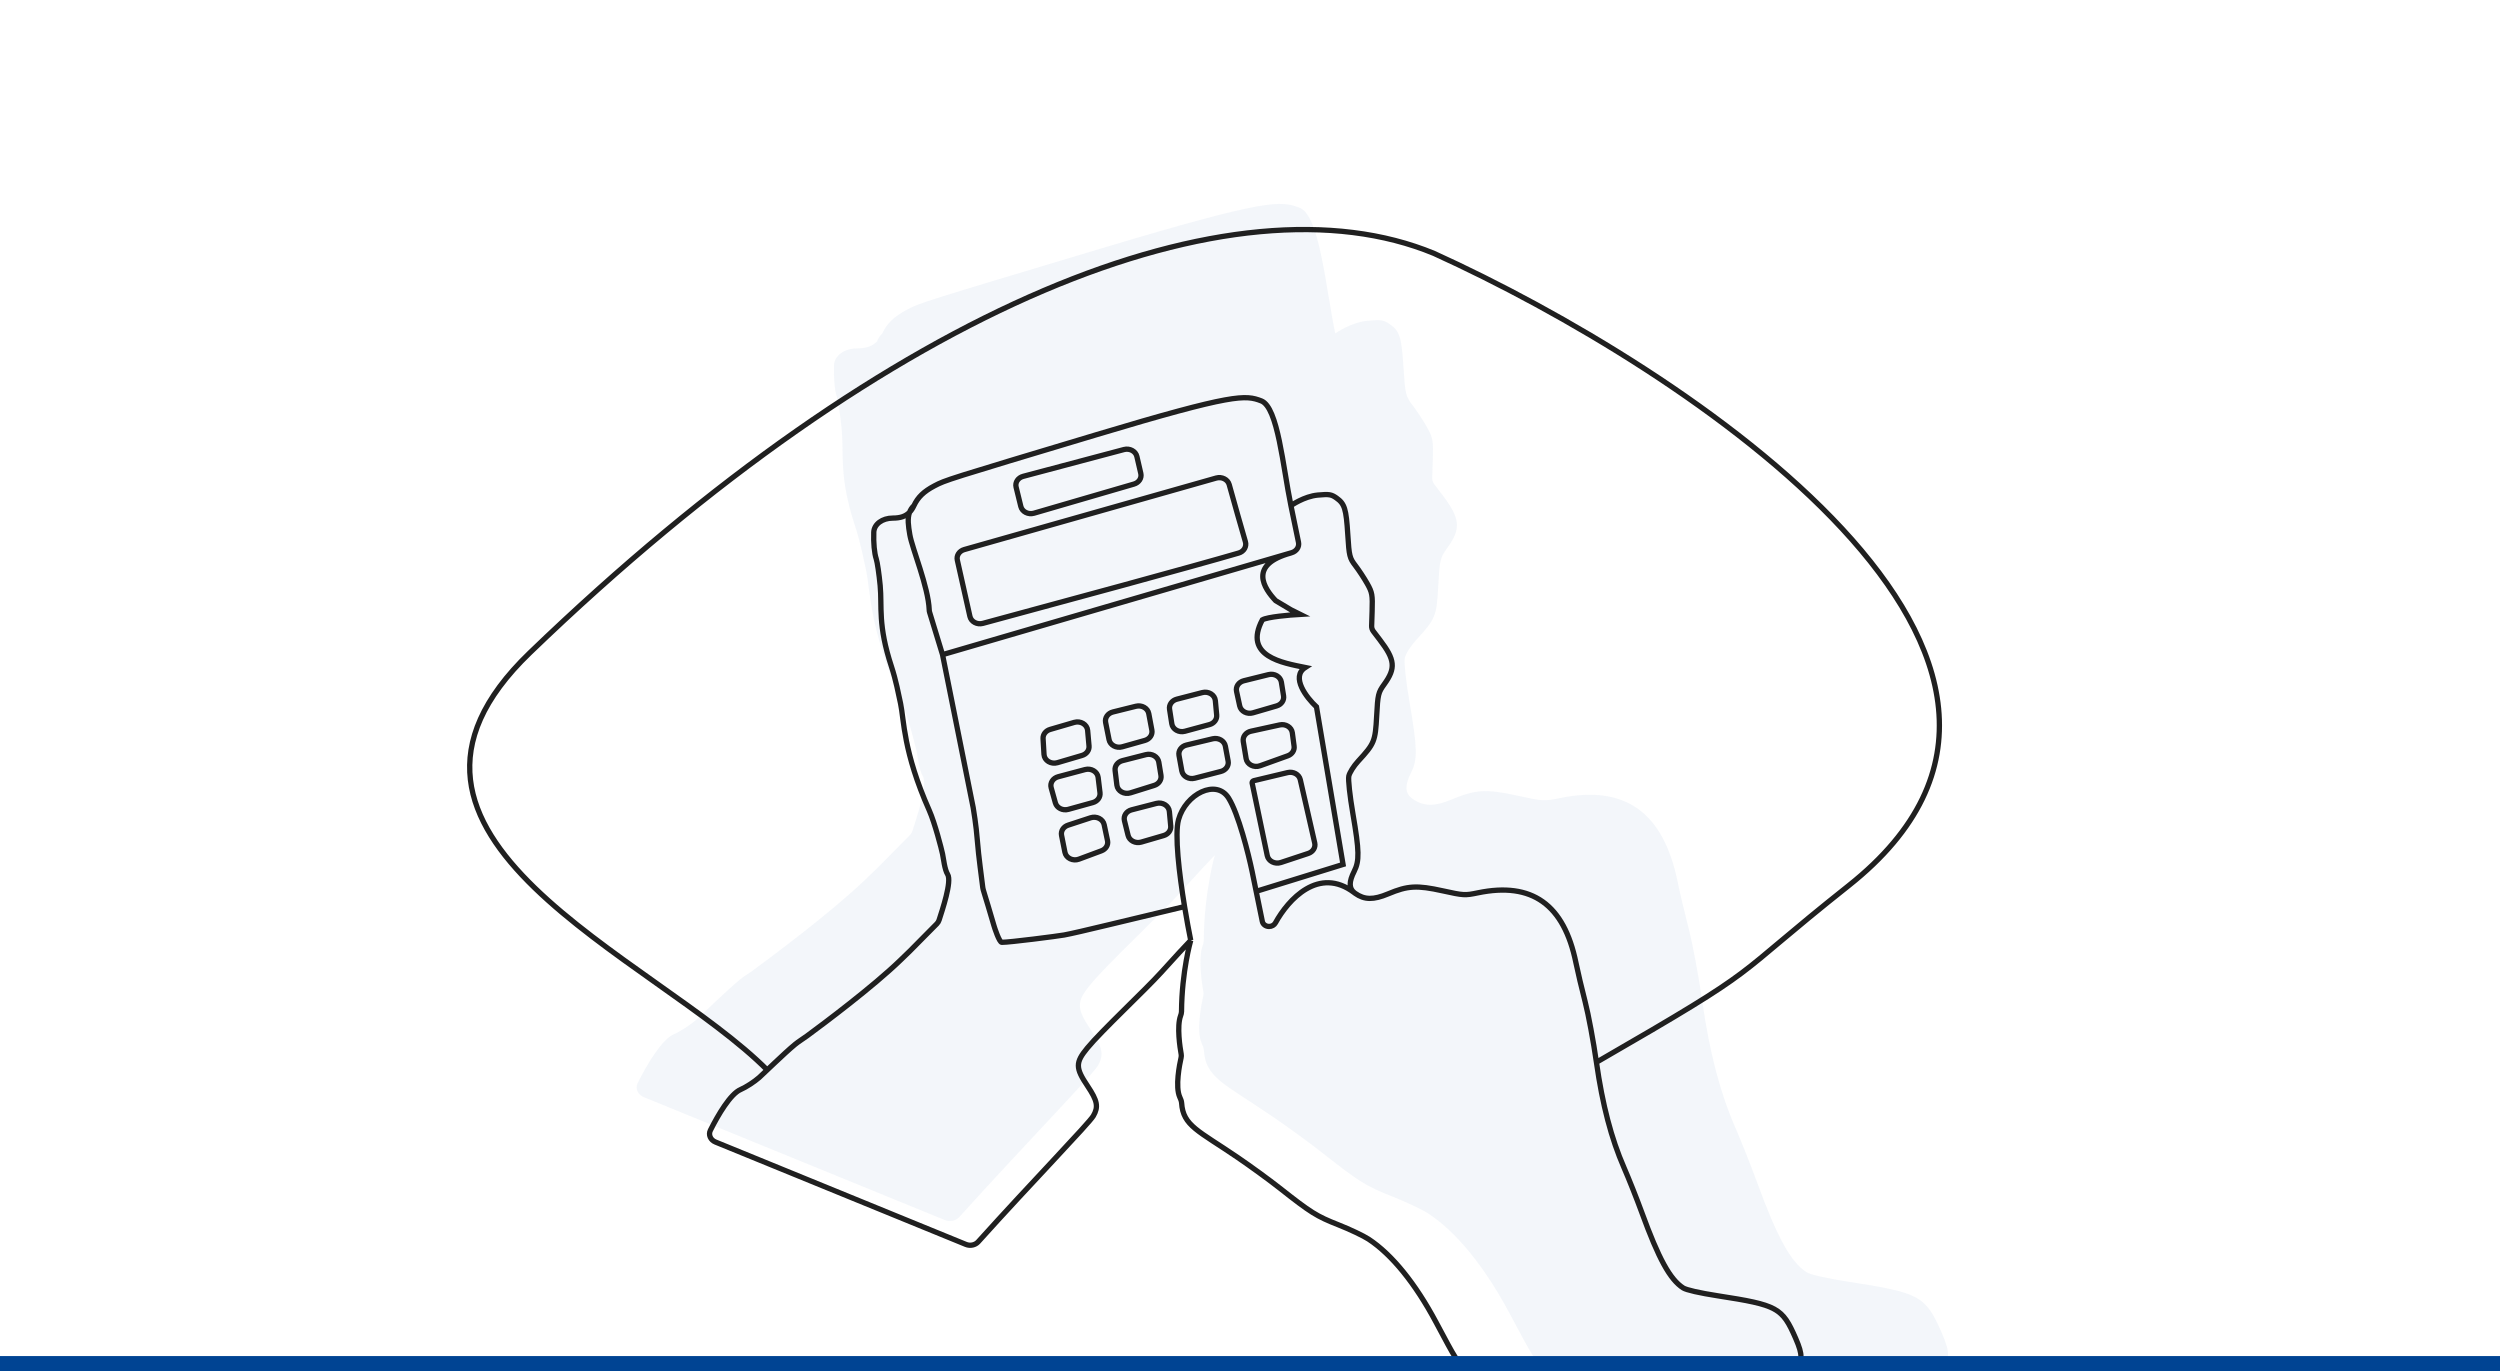 <svg width="330" height="181" viewBox="0 0 330 181" fill="none" xmlns="http://www.w3.org/2000/svg">
<path d="M119.706 40.886C121.445 39.97 121.553 39.936 145.446 32.769C167.272 26.221 169.043 26.465 171.553 27.427C174.19 28.437 174.975 37.85 176.252 44.017C176.252 44.017 178.321 42.541 180.525 42.342C182.315 42.18 182.663 42.235 183.47 42.807C184.771 43.729 185.013 44.511 185.269 48.606C185.482 52.026 185.554 52.313 186.493 53.54C187.042 54.257 187.88 55.532 188.355 56.375C189.141 57.77 189.21 58.16 189.127 60.728L189.052 63.078C189.042 63.385 189.14 63.686 189.334 63.939L190.366 65.291C192.765 68.434 192.896 69.756 191.061 72.298C190.096 73.633 190.032 73.899 189.848 77.351C189.635 81.353 189.49 81.707 186.912 84.5C186.21 85.262 185.543 86.325 185.43 86.862C185.313 87.421 185.591 89.972 186.079 92.818C187.095 98.745 187.128 100.279 186.274 101.963C185.45 103.591 185.445 104.606 186.272 105.304C186.328 105.346 186.385 105.389 186.441 105.433C187.915 106.471 189.331 106.493 191.671 105.512C194.779 104.21 196.217 104.129 200.309 105.029C203.665 105.768 203.841 105.778 205.905 105.349C214.483 103.568 219.565 107.185 221.452 116.415C221.741 117.827 222.399 120.615 222.915 122.61C223.431 124.605 224.236 128.915 224.704 132.187C225.672 138.966 227.058 144.256 229.077 148.875C229.843 150.631 231.115 153.831 231.902 155.986C234.586 163.335 236.366 166.576 238.461 167.932C238.963 168.257 241.056 168.733 243.97 169.184C253.458 170.655 254.175 171.046 256.304 175.917C257.476 178.599 257.423 179.632 256.094 180.084C254.77 180.535 204.474 180.448 203.459 179.993C202.618 179.617 202.474 179.389 199.282 173.399C195.99 167.223 192.26 162.63 188.563 160.204C187.754 159.673 185.588 158.647 183.75 157.923C180.305 156.567 179.414 156.009 174.452 152.101C172.848 150.838 169.858 148.663 167.808 147.267C161.546 143.004 159.147 142.263 158.914 138.639C158.894 138.321 158.764 138.017 158.628 137.723C157.87 136.076 158.594 132.501 158.828 131.467C158.872 131.277 158.876 131.086 158.842 130.893C158.661 129.886 158.126 126.496 158.756 124.806C158.834 124.597 158.895 124.381 158.897 124.16C158.945 117.751 160.359 112.875 160.359 112.875C159.237 114.059 158.265 115.074 155.695 117.922C153.124 120.77 146.207 127.197 143.951 129.941C142.062 132.239 142.068 133.081 143.993 135.947C145.562 138.283 145.748 139.239 144.915 140.681C144.234 141.86 135.126 151.226 126.646 160.632C126.181 161.148 125.38 161.316 124.706 161.041L84.98 144.821C84.188 144.498 83.82 143.672 84.175 142.961C85.403 140.509 87.351 137.209 88.957 136.513C89.812 136.144 91.147 135.282 91.922 134.598C92.598 134.002 96.066 130.596 97.74 129.249C98.245 128.842 98.819 128.513 99.343 128.129C101.869 126.275 109.855 120.33 114.338 115.996L115.803 114.58L120.085 110.26C120.257 110.086 120.379 109.881 120.45 109.657C120.934 108.133 122.502 103.543 121.805 102.426C121.327 101.661 121.16 99.986 120.994 99.187C120.829 98.389 119.775 94.287 118.888 92.292C114.738 82.961 114.895 77.934 114.338 75.363C114.008 73.84 113.602 71.667 112.892 69.51C110.702 62.859 111.423 60.074 111.102 56.669C110.932 54.867 110.652 52.971 110.481 52.456C110.18 51.551 110.027 49.905 110.089 48.227C110.137 46.956 111.441 45.991 113.112 45.991C114.308 45.991 115.146 45.711 115.765 45.069C115.906 44.687 116.128 44.336 116.459 44.017C117.085 42.677 118.021 41.774 119.706 40.886Z" fill="#004493" fill-opacity="0.05"/>
<path d="M165.953 117.615L177.282 114.108L173.776 93.308C172.472 92.099 170.35 89.366 172.292 88.109C169.325 87.504 164.065 86.657 166.628 81.82C167.275 81.433 170.224 81.175 171.618 81.095L170.404 80.49L168.381 79.281C166.897 77.709 164.686 74.541 170.404 72.993M120.641 66.744C121.161 65.627 121.94 64.875 123.343 64.135C124.79 63.372 124.88 63.343 144.765 57.371C162.93 51.914 164.404 52.118 166.493 52.919C168.687 53.761 169.341 61.605 170.404 66.744M120.641 66.744C120.476 67.097 120.287 67.387 120.062 67.62M120.641 66.744C120.365 67.01 120.18 67.302 120.062 67.62M120.062 67.62C119.547 68.156 118.85 68.389 117.854 68.389C116.464 68.389 115.379 69.193 115.339 70.253C115.287 71.651 115.414 73.022 115.665 73.776C115.808 74.206 116.04 75.785 116.182 77.287C116.449 80.125 115.849 82.445 117.672 87.988C118.263 89.785 118.601 91.596 118.875 92.866C119.339 95.008 119.208 99.198 122.662 106.973C123.4 108.636 124.277 112.054 124.415 112.719C124.553 113.384 124.691 114.781 125.089 115.418C125.67 116.349 124.365 120.174 123.962 121.444C123.903 121.63 123.801 121.802 123.658 121.946L120.094 125.547L118.875 126.726C115.22 130.264 108.769 135.09 106.53 136.738C106.007 137.123 105.435 137.46 104.934 137.874C103.5 139.059 100.765 141.746 100.219 142.228C99.574 142.798 98.463 143.516 97.752 143.824C96.415 144.404 94.793 147.154 93.772 149.197C93.476 149.79 93.783 150.478 94.441 150.747L127.504 164.264C128.065 164.493 128.731 164.353 129.119 163.923C136.176 156.085 143.757 148.279 144.323 147.297C145.016 146.095 144.861 145.299 143.556 143.352C141.953 140.964 141.948 140.262 143.521 138.348C145.398 136.061 151.155 130.705 153.295 128.332C155.434 125.959 156.243 125.112 157.176 124.125M120.062 67.62C119.757 68.445 119.903 69.438 120.094 70.568C120.406 72.416 122.541 77.454 122.658 80.518C122.661 80.62 122.677 80.72 122.707 80.818L124.415 86.416M156.364 119.67C149.23 121.355 142.19 123.114 140.464 123.419C139.583 123.575 133.316 124.387 132.237 124.387C131.905 124.387 131.28 122.464 131.199 122.176C130.747 120.565 130.012 118.22 129.942 117.969C129.81 117.497 129.744 117.433 129.677 116.768C129.61 116.103 129.173 113.092 129.011 110.964C128.856 108.927 128.494 106.801 128.463 106.622C128.461 106.613 128.46 106.606 128.458 106.597L124.415 86.416M156.364 119.67C156.644 121.375 156.936 122.944 157.176 124.125M156.364 119.67C155.653 115.336 155.027 110.127 155.569 108.182C156.513 104.796 160.559 102.757 162.177 105.349C163.472 107.422 164.785 112.669 165.279 115.033L166.626 121.627C166.705 122.014 167.081 122.294 167.519 122.294C167.879 122.294 168.202 122.105 168.36 121.815C170.043 118.739 174.076 114.297 178.743 117.816M157.176 124.125C157.176 124.125 156 128.189 155.96 133.53C155.958 133.714 155.907 133.894 155.843 134.068C155.318 135.476 155.764 138.302 155.914 139.141C155.942 139.301 155.939 139.46 155.903 139.619C155.708 140.481 155.105 143.46 155.736 144.832C155.849 145.077 155.957 145.331 155.974 145.595C156.168 148.615 158.165 149.233 163.376 152.786C165.082 153.949 167.571 155.762 168.906 156.814C173.036 160.071 173.776 160.535 176.644 161.666C178.174 162.269 179.976 163.124 180.649 163.566C183.726 165.588 186.831 169.415 189.57 174.562C192.227 179.554 192.347 179.744 193.047 180.057C193.892 180.436 235.751 180.509 236.853 180.134C237.959 179.756 238.003 178.895 237.027 176.661C235.256 172.602 234.659 172.275 226.763 171.05C224.338 170.674 222.596 170.277 222.177 170.006C220.434 168.877 218.953 166.175 216.719 160.051C216.064 158.256 215.006 155.589 214.367 154.126C212.688 150.277 211.534 145.868 210.728 140.219M210.728 140.219C210.339 137.493 209.669 133.901 209.24 132.238C208.81 130.576 208.262 128.252 208.022 127.075C206.451 119.384 202.221 116.37 195.083 117.854C193.365 118.211 193.219 118.203 190.425 117.588C187.02 116.838 185.823 116.905 183.236 117.99C181.288 118.807 180.11 118.789 178.883 117.924M210.728 140.219C233.79 126.917 227.587 129.949 244.042 116.889C281.26 87.352 222.734 48.646 189.287 33.45C162.988 22.567 118.017 39.834 69.932 86.174C44.71 110.48 86.383 126.2 101.353 141.316M178.883 117.924C178.834 117.889 178.787 117.853 178.743 117.816M178.883 117.924C178.837 117.887 178.79 117.851 178.743 117.816M178.743 117.816C178.054 117.235 178.059 116.389 178.745 115.033C179.455 113.629 179.428 112.351 178.582 107.412C178.176 105.04 177.945 102.914 178.042 102.448C178.136 102 178.691 101.115 179.276 100.48C181.421 98.152 181.542 97.858 181.719 94.522C181.872 91.646 181.926 91.424 182.728 90.311C184.256 88.194 184.147 87.091 182.15 84.472L181.291 83.346C181.13 83.135 181.048 82.884 181.056 82.628L181.119 80.67C181.188 78.53 181.131 78.204 180.476 77.042C180.081 76.34 179.384 75.277 178.927 74.68C178.145 73.657 178.086 73.418 177.908 70.568C177.695 67.155 177.494 66.504 176.411 65.735C175.739 65.259 175.45 65.213 173.96 65.348C172.126 65.514 170.404 66.744 170.404 66.744M170.404 66.744L171.403 71.588C171.526 72.185 171.137 72.77 170.494 72.958L124.415 86.416M127.281 72.544L160.538 63.103C161.28 62.892 162.066 63.287 162.254 63.964C162.924 66.37 163.863 69.717 164.392 71.505C164.578 72.136 164.206 72.797 163.514 72.999C157.863 74.656 139.853 79.553 129.732 82.286C128.971 82.491 128.185 82.063 128.029 81.364L126.366 73.935C126.231 73.33 126.625 72.731 127.281 72.544ZM134.124 64.296L134.75 66.853C134.921 67.551 135.726 67.964 136.484 67.743L149.685 63.896C150.339 63.705 150.728 63.103 150.588 62.5L150.068 60.253C149.907 59.56 149.12 59.138 148.364 59.339L135.058 62.878C134.38 63.058 133.973 63.677 134.124 64.296ZM137.809 99.591L137.686 97.5C137.654 96.953 138.035 96.456 138.615 96.286L141.805 95.355C142.634 95.113 143.498 95.629 143.567 96.409L143.751 98.474C143.801 99.031 143.419 99.545 142.827 99.719L139.576 100.676C138.732 100.924 137.856 100.386 137.809 99.591ZM139.677 102.531L143.228 101.583C144.035 101.367 144.863 101.861 144.954 102.612L145.2 104.652C145.269 105.228 144.874 105.766 144.258 105.938L141.016 106.837C140.277 107.042 139.497 106.649 139.309 105.975L138.754 103.984C138.579 103.356 138.986 102.716 139.677 102.531ZM140.989 108.922L143.961 107.947C144.743 107.69 145.595 108.124 145.749 108.857L146.194 110.966C146.313 111.528 145.975 112.088 145.386 112.307L142.416 113.411C141.621 113.707 140.725 113.268 140.572 112.508L140.125 110.271C140.009 109.693 140.373 109.123 140.989 108.922ZM146.907 93.981L149.945 93.225C150.717 93.033 151.503 93.482 151.636 94.19L152.047 96.382C152.159 96.977 151.764 97.555 151.122 97.736L148.129 98.58C147.354 98.799 146.541 98.357 146.397 97.64L145.941 95.36C145.818 94.746 146.236 94.148 146.907 93.981ZM148.165 100.405L151.256 99.613C152.04 99.412 152.842 99.876 152.961 100.6L153.249 102.357C153.343 102.931 152.969 103.483 152.359 103.674L149.214 104.658C148.395 104.914 147.523 104.42 147.429 103.646L147.194 101.698C147.124 101.113 147.534 100.567 148.165 100.405ZM149.368 106.9L152.639 106.053C153.457 105.841 154.286 106.353 154.357 107.114L154.536 109.042C154.588 109.601 154.204 110.119 153.609 110.292L150.642 111.157C149.885 111.378 149.081 110.966 148.908 110.27L148.426 108.324C148.272 107.701 148.684 107.077 149.368 106.9ZM154.381 93.62L154.678 95.536C154.791 96.272 155.611 96.742 156.404 96.527L159.649 95.647C160.258 95.482 160.656 94.958 160.603 94.389L160.426 92.482C160.355 91.721 159.525 91.209 158.707 91.421L155.342 92.292C154.698 92.459 154.289 93.025 154.381 93.62ZM164.188 89.859L167.445 89.05C168.228 88.855 169.023 89.321 169.14 90.042L169.432 91.858C169.526 92.44 169.139 92.999 168.515 93.181L165.381 94.095C164.61 94.32 163.794 93.888 163.64 93.175L163.224 91.254C163.09 90.635 163.51 90.027 164.188 89.859ZM164.488 100.139L164.112 97.874C164.009 97.256 164.448 96.669 165.125 96.521L168.925 95.688C169.711 95.516 170.488 95.999 170.584 96.72L170.821 98.502C170.893 99.045 170.55 99.564 169.984 99.767L166.324 101.083C165.515 101.374 164.616 100.911 164.488 100.139ZM156.613 98.347L160.069 97.521C160.838 97.337 161.616 97.787 161.747 98.491L162.115 100.47C162.227 101.075 161.816 101.66 161.159 101.83L157.705 102.725C156.928 102.926 156.129 102.473 156 101.757L155.629 99.709C155.518 99.096 155.944 98.507 156.613 98.347ZM165.512 103.048L169.966 101.983C170.716 101.804 171.479 102.227 171.635 102.909L173.544 111.277C173.677 111.862 173.314 112.447 172.69 112.654L169.071 113.853C168.288 114.112 167.432 113.677 167.278 112.94L165.284 103.371C165.281 103.354 165.279 103.337 165.279 103.319C165.279 103.192 165.375 103.081 165.512 103.048Z" stroke="#202020" stroke-width="0.7"/>
<rect y="179" width="330" height="2" fill="#004493"/>
</svg>
